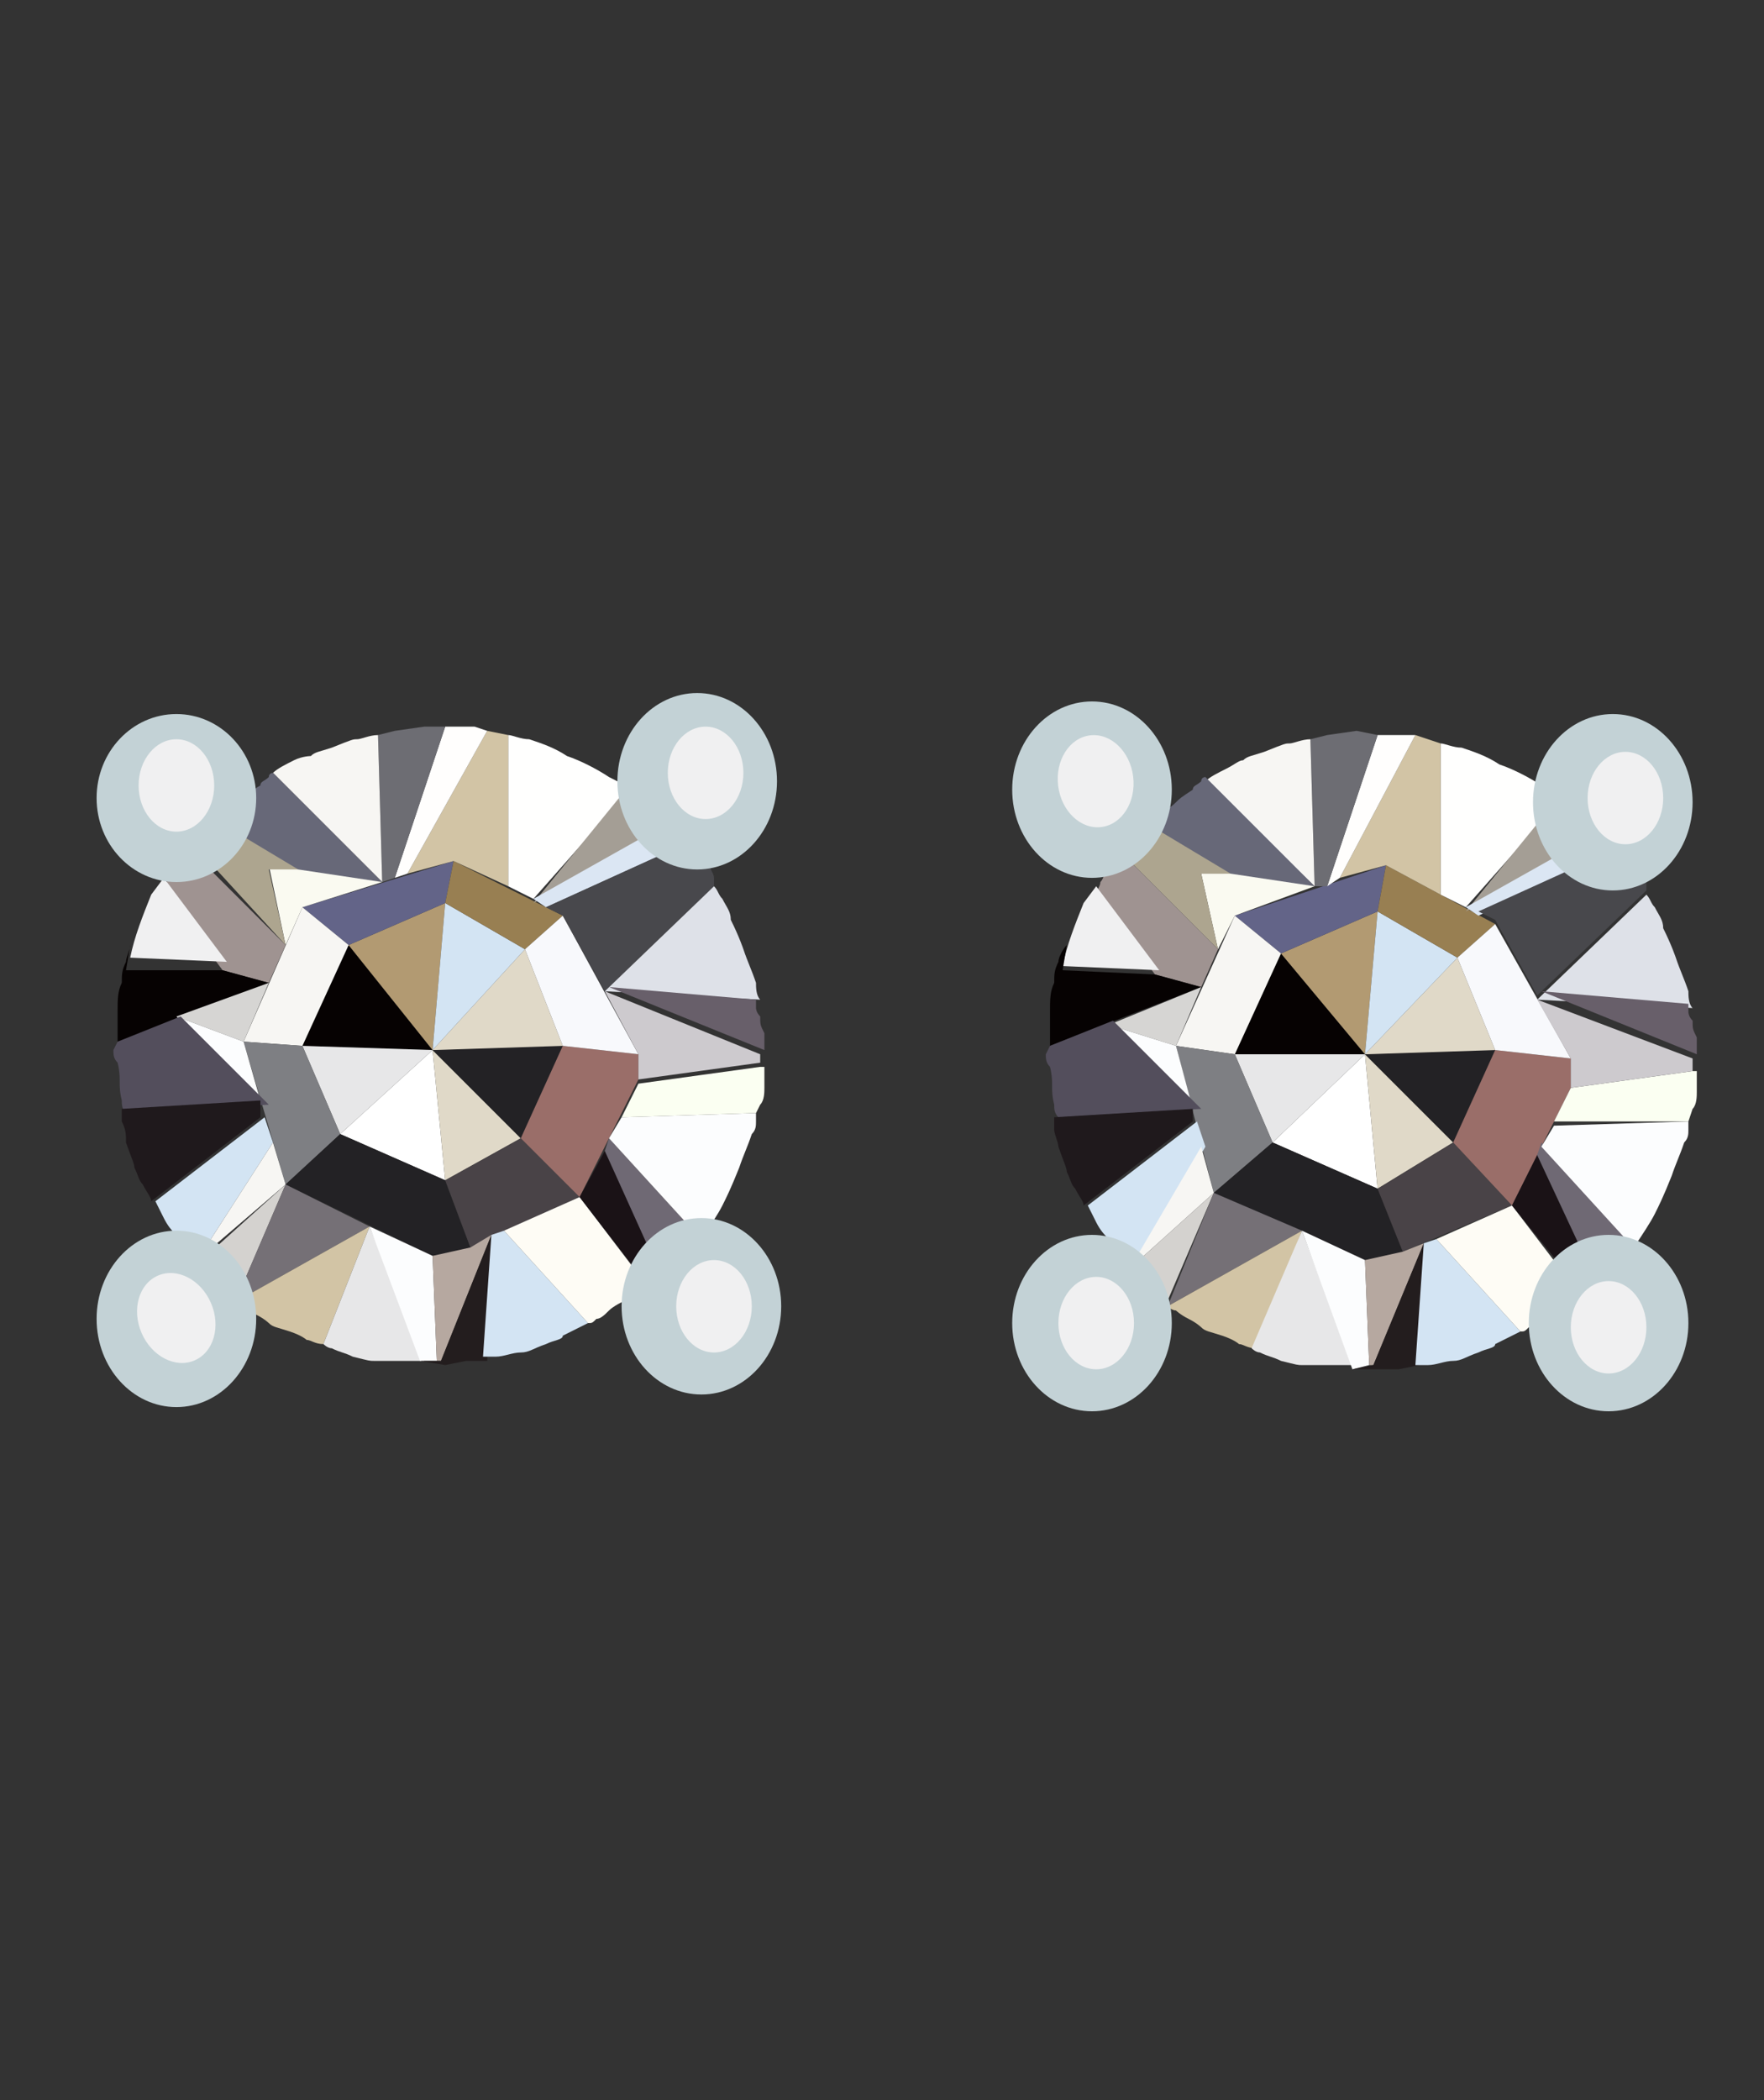 <?xml version="1.0" encoding="utf-8"?>
<!-- Generator: Adobe Illustrator 23.0.6, SVG Export Plug-In . SVG Version: 6.00 Build 0)  -->
<svg version="1.1" xmlns="http://www.w3.org/2000/svg" xmlns:xlink="http://www.w3.org/1999/xlink" x="0px" y="0px"
	 viewBox="0 0 42 50" style="enable-background:new 0 0 42 50;" xml:space="preserve">
<rect x="0" y="0" width="42" height="50" fill="#333333" stroke="none"/>
<style type="text/css">
	.st0{fill:#060202;}
	.st1{fill:#B29A72;}
	.st2{fill:#FFFFFF;}
	.st3{fill:#E7E7E8;}
	.st4{fill:#E0D9C8;}
	.st5{fill:#232225;}
	.st6{fill:#D3E4F3;}
	.st7{fill:#636488;}
	.st8{fill:#987F52;}
	.st9{fill:#F7F6F3;}
	.st10{fill:#7E7F83;}
	.st11{fill:#494347;}
	.st12{fill:#9A6E69;}
	.st13{fill:#F8F9FC;}
	.st14{fill:#FFFFFE;}
	.st15{fill:#A49E95;}
	.st16{fill:#DBE6F3;}
	.st17{fill:#48484C;}
	.st18{fill:#DEE1E8;}
	.st19{fill:#D2C4A5;}
	.st20{fill:#FFFEFD;}
	.st21{fill:#6D6D73;}
	.st22{fill:#676878;}
	.st23{fill:#FAFAF1;}
	.st24{fill:#ADA58F;}
	.st25{fill:#9F9391;}
	.st26{fill:#F0F0F1;}
	.st27{fill:#D6D5D3;}
	.st28{fill:#FCFDFE;}
	.st29{fill:#534E5C;}
	.st30{fill:#1F191C;}
	.st31{fill:#D4D2CF;}
	.st32{fill:#757076;}
	.st33{fill:#B6A8A0;}
	.st34{fill:#231D1E;}
	.st35{fill:#FEFCF5;}
	.st36{fill:#1A1216;}
	.st37{fill:#6F6974;}
	.st38{fill:#FBFFF2;}
	.st39{fill:#CDCACE;}
	.st40{fill:#685F6A;}
	.st41{fill:#C3D2D6;}
</style>
<g id="Layer_4">
	<g>
		<polygon class="st0" points="10.3,25 8.3,22.5 7.2,24.9 		"/>
		<polygon class="st1" points="10.3,25 8.3,22.5 10.6,21.5 		"/>
		<polygon class="st2" points="10.3,25 8.1,27 10.6,28.1 		"/>
		<polygon class="st3" points="10.3,25 7.2,24.9 8.1,27 		"/>
		<polygon class="st4" points="10.6,28.1 12.4,27.1 10.3,25 		"/>
		<polygon class="st5" points="13.4,24.9 10.3,25 12.4,27.1 		"/>
		<polygon class="st4" points="12.5,22.6 13.4,24.9 10.3,25 		"/>
		<polygon class="st6" points="10.3,25 10.6,21.5 12.5,22.6 		"/>
		<polygon class="st7" points="8.3,22.5 7.2,21.6 10.8,20.5 10.6,21.5 		"/>
		<polygon class="st8" points="10.6,21.5 10.8,20.5 13.4,21.8 12.5,22.6 		"/>
		<polygon class="st9" points="7.2,21.6 5.8,24.8 7.2,24.9 8.3,22.5 		"/>
		<polygon class="st10" points="5.8,24.8 6.8,28.2 8.1,27 7.2,24.9 		"/>
		<polygon class="st5" points="8.1,27 10.6,28.1 11.2,29.7 10.3,29.9 6.8,28.2 		"/>
		<polygon class="st11" points="12.4,27.1 13.8,28.5 11.2,29.7 10.6,28.1 		"/>
		<polygon class="st12" points="13.4,24.9 15.2,25.1 15.2,25.7 13.8,28.5 12.4,27.1 		"/>
		<polygon class="st13" points="12.5,22.6 13.4,21.8 15.2,25.1 13.4,24.9 		"/>
		<path class="st14" d="M12.1,21.1l0-3.6c0.1,0,0.3,0.1,0.5,0.1c0.3,0.1,0.6,0.2,0.9,0.4c0.3,0.1,0.7,0.3,1,0.5
			c0.2,0.1,0.4,0.2,0.5,0.3l-2.3,2.6L12.1,21.1z"/>
		<path class="st15" d="M14.9,18.8c0.1,0,0.2,0.1,0.3,0.2c0.3,0.2,0.5,0.4,0.7,0.7l-3.2,1.8L14.9,18.8z"/>
		<path class="st16" d="M12.7,21.4l3.2-1.8c0,0,0.1,0.1,0.1,0.1c0.1,0.1,0.2,0.2,0.3,0.4L13,21.6L12.7,21.4z"/>
		<path class="st17" d="M16.3,20.1L13,21.6l0.4,0.2l1,1.8l2.6-2.5c0-0.1,0-0.1,0-0.2c0-0.1-0.1-0.2-0.1-0.3
			c-0.1-0.2-0.1-0.2-0.2-0.3C16.5,20.3,16.5,20.2,16.3,20.1"/>
		<path class="st18" d="M14.4,23.6l2.6-2.5c0.1,0.1,0.1,0.2,0.2,0.3c0.1,0.2,0.2,0.3,0.2,0.5c0.2,0.4,0.3,0.7,0.3,0.7
			c0.1,0.3,0.2,0.5,0.3,0.8c0,0.1,0,0.3,0.1,0.4L14.4,23.6z"/>
		<polygon class="st19" points="12.1,21.1 10.8,20.5 9.7,20.8 11.6,17.4 12.1,17.5 		"/>
		<polygon class="st20" points="11.6,17.4 11.3,17.3 11,17.3 10.6,17.3 9.4,20.9 9.7,20.8 		"/>
		<polygon class="st21" points="10.6,17.3 10.1,17.3 9.4,17.4 9,17.5 9.1,21 9.4,20.9 		"/>
		<path class="st9" d="M9.1,21L9,17.5c-0.2,0-0.4,0.1-0.5,0.1c-0.1,0-0.1,0-0.6,0.2c-0.3,0.1-0.4,0.1-0.5,0.2C7.4,18,7.2,18,7,18.1
			c-0.2,0.1-0.4,0.2-0.5,0.3L9.1,21z"/>
		<path class="st22" d="M9.1,21l-2.6-2.6c0,0-0.1,0-0.1,0.1c-0.1,0.1-0.2,0.1-0.2,0.2c-0.2,0.1-0.2,0.2-0.4,0.3
			c-0.2,0.2-0.2,0.1-0.3,0.2c-0.1,0.1-0.1,0.1-0.3,0.3c0,0-0.1,0.1-0.1,0.1l2,1.2L9.1,21z"/>
		<polygon class="st23" points="9.1,21 7.1,20.7 6.4,20.6 6.8,22.5 7.2,21.6 		"/>
		<path class="st24" d="M6.8,22.5l-0.4-1.8l0.7,0l-2-1.2L5,19.6c-0.1,0.1-0.2,0.2-0.2,0.2c-0.1,0.1-0.2,0.2-0.2,0.3L6.8,22.5z"/>
		<path class="st25" d="M4.5,20.2l2.3,2.3l-0.4,0.9l-1.1-0.3l-1.4-1.9C3.9,21.1,4,21,4,20.9c0.1-0.1,0.1-0.3,0.2-0.4L4.5,20.2z"/>
		<path class="st26" d="M5.4,22.9l-2.3-0.1c0.1-0.5,0.3-1,0.5-1.5l0.3-0.4L5.4,22.9z"/>
		<path class="st0" d="M6.4,23.4l-1.1-0.3L3,23.1l0.1-0.6C3.1,22.6,3,22.8,3,22.9c-0.1,0.2-0.1,0.3-0.1,0.5
			c-0.1,0.2-0.1,0.4-0.1,0.7c0,0.2,0,0.3,0,0.5c0,0.1,0,0.2,0,0.3L6.4,23.4z"/>
		<polygon class="st27" points="6.4,23.4 4.2,24.2 5.8,24.8 		"/>
		<polygon class="st28" points="5.8,24.8 4.2,24.2 6.2,26.2 		"/>
		<path class="st29" d="M2.7,25c0,0.1,0,0.2,0.1,0.3c0.1,0.4,0,0.5,0.1,0.9c0,0.1,0,0.2,0.1,0.3l3.4-0.2l-2.1-2.1l-1.5,0.6"/>
		<path class="st30" d="M6.2,26.2l-3.3,0.2c0,0.1,0,0.2,0,0.3C3,26.9,3,27,3,27.2c0.1,0.3,0.2,0.5,0.2,0.6c0.1,0.2,0.1,0.3,0.2,0.4
			c0.1,0.2,0.2,0.3,0.2,0.4l2.6-2L6.2,26.2z"/>
		<path class="st6" d="M6.3,26.6l0.2,0.6L4.7,30c0,0-0.1-0.1-0.2-0.2c-0.1-0.2-0.3-0.3-0.4-0.5C4.1,29.3,4,29.2,3.9,29l-0.2-0.4
			L6.3,26.6z"/>
		<polygon class="st9" points="6.5,27.2 4.7,30 6.8,28.2 		"/>
		<path class="st31" d="M6.8,28.2l-2,1.8c0,0,0.1,0.1,0.1,0.2c0,0.1,0.1,0.2,0.2,0.3c0.1,0.1,0.2,0.2,0.3,0.3
			C5.5,30.9,5.5,31,5.6,31L6.8,28.2z"/>
		<polygon class="st32" points="6.8,28.2 5.6,31 8.8,29.2 		"/>
		<path class="st19" d="M8.8,29.2L5.6,31c0,0,0.1,0.1,0.2,0.1c0,0,0.1,0.1,0.3,0.2c0.2,0.1,0.3,0.2,0.3,0.2c0.1,0.1,0.2,0.1,0.5,0.2
			c0.3,0.1,0.4,0.2,0.4,0.2c0.1,0,0.2,0.1,0.4,0.1L8.8,29.2z"/>
		<path class="st3" d="M8.8,29.2L7.7,32c0,0,0.1,0.1,0.2,0.1c0.2,0.1,0.3,0.1,0.5,0.2c0.4,0.1,0.4,0.1,0.5,0.1c0.1,0,0.1,0,0.4,0
			c0.3,0,0.3,0,0.4,0c0.1,0,0.3,0,0.4,0L8.8,29.2z"/>
		<polygon class="st28" points="8.8,29.2 10.3,29.9 10.4,32.4 10,32.4 		"/>
		<polygon class="st33" points="11.2,29.7 10.3,29.9 10.4,32.4 10.5,32.4 11.7,29.4 		"/>
		<polygon class="st34" points="11.7,29.4 10.5,32.4 10,32.4 10.6,32.5 11.1,32.4 11.6,32.4 		"/>
		<path class="st6" d="M11.7,29.4l-0.2,2.9c0.1,0,0.2,0,0.3,0c0.2,0,0.4-0.1,0.6-0.1c0.2,0,0.3-0.1,0.6-0.2c0.2-0.1,0.4-0.1,0.4-0.2
			c0.2-0.1,0.4-0.2,0.6-0.3l-2-2.2L11.7,29.4z"/>
		<path class="st35" d="M13.8,28.5L12,29.3l2,2.2c0.1,0,0.1,0,0.2-0.1c0.1,0,0.2-0.1,0.3-0.2c0.1-0.1,0.3-0.2,0.5-0.3
			c0.1-0.1,0.3-0.2,0.4-0.3L13.8,28.5z"/>
		<polygon class="st36" points="14.4,27.4 15.8,30.4 15.5,30.7 13.8,28.5 		"/>
		<path class="st37" d="M14.4,27.4l0.1-0.3l2.1,2.3c0,0.1-0.1,0.2-0.1,0.3c0,0.1-0.1,0.1-0.2,0.2c-0.1,0.1-0.1,0.2-0.2,0.3l-0.3,0.3
			L14.4,27.4z"/>
		<path class="st28" d="M14.5,27.1l0.3-0.5l3.2-0.1c0,0,0,0.1,0,0.2c0,0.1,0,0.2-0.1,0.3c-0.1,0.3-0.2,0.5-0.3,0.8
			c-0.2,0.5-0.3,0.7-0.4,0.9c-0.1,0.2-0.3,0.5-0.5,0.8l-0.2,0.2l0.1-0.3L14.5,27.1z"/>
		<path class="st38" d="M14.8,26.6l0.4-0.8l2.9-0.4l0.1,0c0,0,0,0.1,0,0.2c0,0.1,0,0.2,0,0.3c0,0.1,0,0.3-0.1,0.4L18,26.5L14.8,26.6
			z"/>
		<polygon class="st39" points="14.4,23.6 15.2,25.1 15.2,25.7 18.1,25.3 18.1,25.1 		"/>
		<path class="st40" d="M18,23.8c0,0,0,0.1,0,0.2c0,0,0,0.1,0.1,0.2c0,0.2,0,0.2,0.1,0.4c0,0.1,0,0.2,0,0.2l0,0.2l-3.7-1.5L18,23.8z
			"/>
	</g>
	<g>
		<polygon class="st0" points="32.5,25.1 30.5,22.7 29.4,25.1 		"/>
		<polygon class="st1" points="32.5,25.1 30.5,22.7 32.8,21.7 		"/>
		<polygon class="st2" points="32.5,25.1 30.3,27.2 32.8,28.3 		"/>
		<polygon class="st3" points="32.5,25.1 29.4,25.1 30.3,27.2 		"/>
		<polygon class="st4" points="32.8,28.3 34.6,27.2 32.5,25.1 		"/>
		<polygon class="st5" points="35.6,25 32.5,25.1 34.6,27.2 		"/>
		<polygon class="st4" points="34.7,22.8 35.6,25 32.5,25.1 		"/>
		<polygon class="st6" points="32.5,25.1 32.8,21.7 34.7,22.8 		"/>
		<polygon class="st7" points="30.5,22.7 29.4,21.8 33,20.6 32.8,21.7 		"/>
		<polygon class="st8" points="32.8,21.7 33,20.6 35.6,22 34.7,22.8 		"/>
		<polygon class="st9" points="29.4,21.8 28,24.9 29.4,25.1 30.5,22.7 		"/>
		<polygon class="st10" points="28,24.9 28.9,28.4 30.3,27.2 29.4,25.1 		"/>
		<polygon class="st5" points="30.3,27.2 32.8,28.3 33.4,29.8 32.5,30 28.9,28.4 		"/>
		<polygon class="st11" points="34.6,27.2 36,28.7 33.4,29.8 32.8,28.3 		"/>
		<polygon class="st12" points="35.6,25 37.4,25.2 37.4,25.9 36,28.7 34.6,27.2 		"/>
		<polygon class="st13" points="34.7,22.8 35.6,22 37.4,25.2 35.6,25 		"/>
		<path class="st14" d="M34.3,21.3l0-3.6c0.1,0,0.3,0.1,0.5,0.1c0.3,0.1,0.6,0.2,0.9,0.4c0.3,0.1,0.7,0.3,1,0.5
			c0.2,0.1,0.4,0.2,0.5,0.3l-2.3,2.6L34.3,21.3z"/>
		<path class="st15" d="M37.1,19c0.1,0,0.2,0.1,0.3,0.2c0.3,0.2,0.5,0.4,0.7,0.7l-3.2,1.8L37.1,19z"/>
		<path class="st16" d="M34.9,21.6l3.2-1.8c0,0,0.1,0.1,0.1,0.1c0.1,0.1,0.2,0.2,0.3,0.4l-3.3,1.5L34.9,21.6z"/>
		<path class="st17" d="M38.5,20.2l-3.3,1.5l0.4,0.2l1,1.8l2.6-2.5c0-0.1,0-0.1,0-0.2c0-0.1-0.1-0.2-0.1-0.3
			c-0.1-0.2-0.1-0.2-0.2-0.3C38.7,20.4,38.7,20.3,38.5,20.2"/>
		<path class="st18" d="M36.6,23.8l2.6-2.5c0.1,0.1,0.1,0.2,0.2,0.3c0.1,0.2,0.2,0.3,0.2,0.5c0.2,0.4,0.3,0.7,0.3,0.7
			c0.1,0.3,0.2,0.5,0.3,0.8c0,0.1,0,0.3,0.1,0.4L36.6,23.8z"/>
		<polygon class="st19" points="34.3,21.3 33,20.6 31.9,20.9 33.7,17.5 34.3,17.7 		"/>
		<polygon class="st20" points="33.7,17.5 33.5,17.5 33.2,17.5 32.8,17.5 31.6,21.1 31.9,20.9 		"/>
		<polygon class="st21" points="32.8,17.5 32.3,17.4 31.6,17.5 31.2,17.6 31.3,21.1 31.6,21.1 		"/>
		<path class="st9" d="M31.3,21.1l-0.1-3.5c-0.2,0-0.4,0.1-0.5,0.1c-0.1,0-0.1,0-0.6,0.2c-0.3,0.1-0.4,0.1-0.5,0.2
			c-0.1,0-0.2,0.1-0.4,0.2c-0.2,0.1-0.4,0.2-0.5,0.3L31.3,21.1z"/>
		<path class="st22" d="M31.3,21.1l-2.6-2.6c0,0-0.1,0-0.1,0.1c-0.1,0.1-0.2,0.1-0.2,0.2C28.1,19,28.1,19,28,19.1
			c-0.2,0.2-0.2,0.1-0.3,0.2c-0.1,0.1-0.1,0.1-0.3,0.3c0,0-0.1,0.1-0.1,0.1l2,1.2L31.3,21.1z"/>
		<polygon class="st23" points="31.3,21.1 29.3,20.8 28.6,20.8 29,22.6 29.4,21.8 		"/>
		<path class="st24" d="M29,22.6l-0.4-1.8l0.7,0l-2-1.2l-0.1,0.1C27,19.9,26.9,20,26.9,20c-0.1,0.1-0.2,0.2-0.2,0.3L29,22.6z"/>
		<path class="st25" d="M26.7,20.3l2.3,2.3l-0.4,0.9l-1.1-0.3l-1.4-1.9c0-0.1,0.1-0.2,0.1-0.3c0.1-0.1,0.1-0.3,0.2-0.4L26.7,20.3z"
			/>
		<path class="st26" d="M27.6,23.1L25.3,23c0.1-0.5,0.3-1,0.5-1.5l0.3-0.4L27.6,23.1z"/>
		<path class="st0" d="M28.6,23.5l-1.1-0.3l-2.2-0.1l0.1-0.6c-0.1,0.1-0.2,0.3-0.2,0.4c-0.1,0.2-0.1,0.3-0.1,0.5
			c-0.1,0.2-0.1,0.4-0.1,0.7c0,0.2,0,0.3,0,0.5c0,0.1,0,0.2,0,0.3L28.6,23.5z"/>
		<polygon class="st27" points="28.6,23.5 26.4,24.4 28,24.9 		"/>
		<polygon class="st28" points="28,24.9 26.4,24.4 28.4,26.4 		"/>
		<path class="st29" d="M24.9,25.1c0,0.1,0,0.2,0.1,0.3c0.1,0.4,0,0.5,0.1,0.9c0,0.1,0,0.2,0.1,0.3l3.4-0.2l-2.1-2.1l-1.5,0.6"/>
		<path class="st30" d="M28.4,26.4l-3.3,0.2c0,0.1,0,0.2,0,0.3c0,0.1,0.1,0.3,0.1,0.4c0.1,0.3,0.2,0.5,0.2,0.6
			c0.1,0.2,0.1,0.3,0.2,0.4c0.1,0.2,0.2,0.3,0.2,0.4l2.6-2L28.4,26.4z"/>
		<path class="st6" d="M28.5,26.7l0.2,0.6l-1.7,2.9c0,0-0.1-0.1-0.2-0.2c-0.1-0.2-0.3-0.3-0.4-0.5c-0.1-0.1-0.2-0.2-0.3-0.4
			l-0.2-0.4L28.5,26.7z"/>
		<polygon class="st9" points="28.6,27.3 26.9,30.2 28.9,28.4 		"/>
		<path class="st31" d="M28.9,28.4l-2,1.8c0,0,0.1,0.1,0.1,0.2c0,0.1,0.1,0.2,0.2,0.3c0.1,0.1,0.2,0.2,0.3,0.3
			c0.1,0.1,0.2,0.1,0.2,0.2L28.9,28.4z"/>
		<polygon class="st32" points="28.9,28.4 27.8,31.1 31,29.3 		"/>
		<path class="st19" d="M31,29.3l-3.2,1.8c0,0,0.1,0.1,0.2,0.1c0,0,0.1,0.1,0.3,0.2c0.2,0.1,0.3,0.2,0.3,0.2
			c0.1,0.1,0.2,0.1,0.5,0.2c0.3,0.1,0.4,0.2,0.4,0.2c0.1,0,0.2,0.1,0.4,0.1L31,29.3z"/>
		<path class="st3" d="M31,29.3l-1.2,2.8c0,0,0.1,0.1,0.2,0.1c0.2,0.1,0.3,0.1,0.5,0.2c0.4,0.1,0.4,0.1,0.5,0.1c0.1,0,0.1,0,0.4,0
			c0.3,0,0.3,0,0.4,0c0.1,0,0.3,0,0.4,0L31,29.3z"/>
		<polygon class="st28" points="31,29.3 32.5,30 32.6,32.5 32.2,32.6 		"/>
		<polygon class="st33" points="33.4,29.8 32.5,30 32.6,32.5 32.7,32.5 33.9,29.6 		"/>
		<polygon class="st34" points="33.9,29.6 32.7,32.5 32.2,32.6 32.8,32.6 33.3,32.6 33.8,32.5 		"/>
		<path class="st6" d="M33.9,29.6l-0.2,2.9c0.1,0,0.2,0,0.3,0c0.2,0,0.4-0.1,0.6-0.1c0.2,0,0.3-0.1,0.6-0.2c0.2-0.1,0.4-0.1,0.4-0.2
			c0.2-0.1,0.4-0.2,0.6-0.3l-2-2.2L33.9,29.6z"/>
		<path class="st35" d="M36,28.7l-1.8,0.8l2,2.2c0.1,0,0.1,0,0.2-0.1c0.1,0,0.2-0.1,0.3-0.2c0.1-0.1,0.3-0.2,0.5-0.3
			c0.1-0.1,0.3-0.2,0.4-0.3L36,28.7z"/>
		<polygon class="st36" points="36.6,27.5 38,30.5 37.7,30.8 36,28.7 		"/>
		<path class="st37" d="M36.6,27.5l0.1-0.3l2.1,2.3c0,0.1-0.1,0.2-0.1,0.3c0,0.1-0.1,0.1-0.2,0.2c-0.1,0.1-0.1,0.2-0.2,0.3L38,30.5
			L36.6,27.5z"/>
		<path class="st28" d="M36.7,27.3l0.3-0.5l3.2-0.1c0,0,0,0.1,0,0.2c0,0.1,0,0.2-0.1,0.3c-0.1,0.3-0.2,0.5-0.3,0.8
			c-0.2,0.5-0.3,0.7-0.4,0.9c-0.1,0.2-0.3,0.5-0.5,0.8l-0.2,0.2l0.1-0.3L36.7,27.3z"/>
		<path class="st38" d="M37,26.7l0.4-0.8l2.9-0.4l0.1,0c0,0,0,0.1,0,0.2c0,0.1,0,0.2,0,0.3c0,0.1,0,0.3-0.1,0.4l-0.1,0.3L37,26.7z"
			/>
		<polygon class="st39" points="36.6,23.8 37.4,25.2 37.4,25.9 40.3,25.5 40.3,25.2 		"/>
		<path class="st40" d="M40.2,23.9c0,0,0,0.1,0,0.2c0,0,0,0.1,0.1,0.2c0,0.2,0,0.2,0.1,0.4c0,0.1,0,0.2,0,0.2l0,0.2l-3.7-1.5
			L40.2,23.9z"/>
	</g>
</g>
<g id="Layer_3">
	<ellipse class="st41" cx="4.2" cy="19" rx="1.9" ry="2"/>
	<ellipse class="st41" cx="4.2" cy="31.4" rx="1.9" ry="2.1"/>
	<ellipse class="st41" cx="16.6" cy="18.6" rx="1.9" ry="2.1"/>
	<ellipse class="st41" cx="16.7" cy="31.1" rx="1.9" ry="2.1"/>
	<ellipse class="st41" cx="26" cy="18.8" rx="1.9" ry="2.1"/>
	<ellipse class="st41" cx="26" cy="31.5" rx="1.9" ry="2.1"/>
	<ellipse class="st41" cx="38.4" cy="19.1" rx="1.9" ry="2.1"/>
	<ellipse class="st41" cx="38.3" cy="31.5" rx="1.9" ry="2.1"/>
	<ellipse class="st26" cx="4.2" cy="18.7" rx="0.9" ry="1.1"/>
	<ellipse class="st26" cx="16.8" cy="18.4" rx="0.9" ry="1.1"/>
	<ellipse class="st26" cx="17" cy="31.1" rx="0.9" ry="1.1"/>
	<ellipse transform="matrix(0.918 -0.396 0.396 0.918 -12.093 4.217)" class="st26" cx="4.2" cy="31.4" rx="0.9" ry="1.1"/>
	<ellipse transform="matrix(0.992 -0.123 0.123 0.992 -2.092 3.358)" class="st26" cx="26.1" cy="18.6" rx="0.9" ry="1.1"/>
	<ellipse class="st26" cx="26.1" cy="31.5" rx="0.9" ry="1.1"/>
	<ellipse class="st26" cx="38.7" cy="19" rx="0.9" ry="1.1"/>
	<ellipse class="st26" cx="38.3" cy="31.6" rx="0.9" ry="1.1"/>
</g>
</svg>
